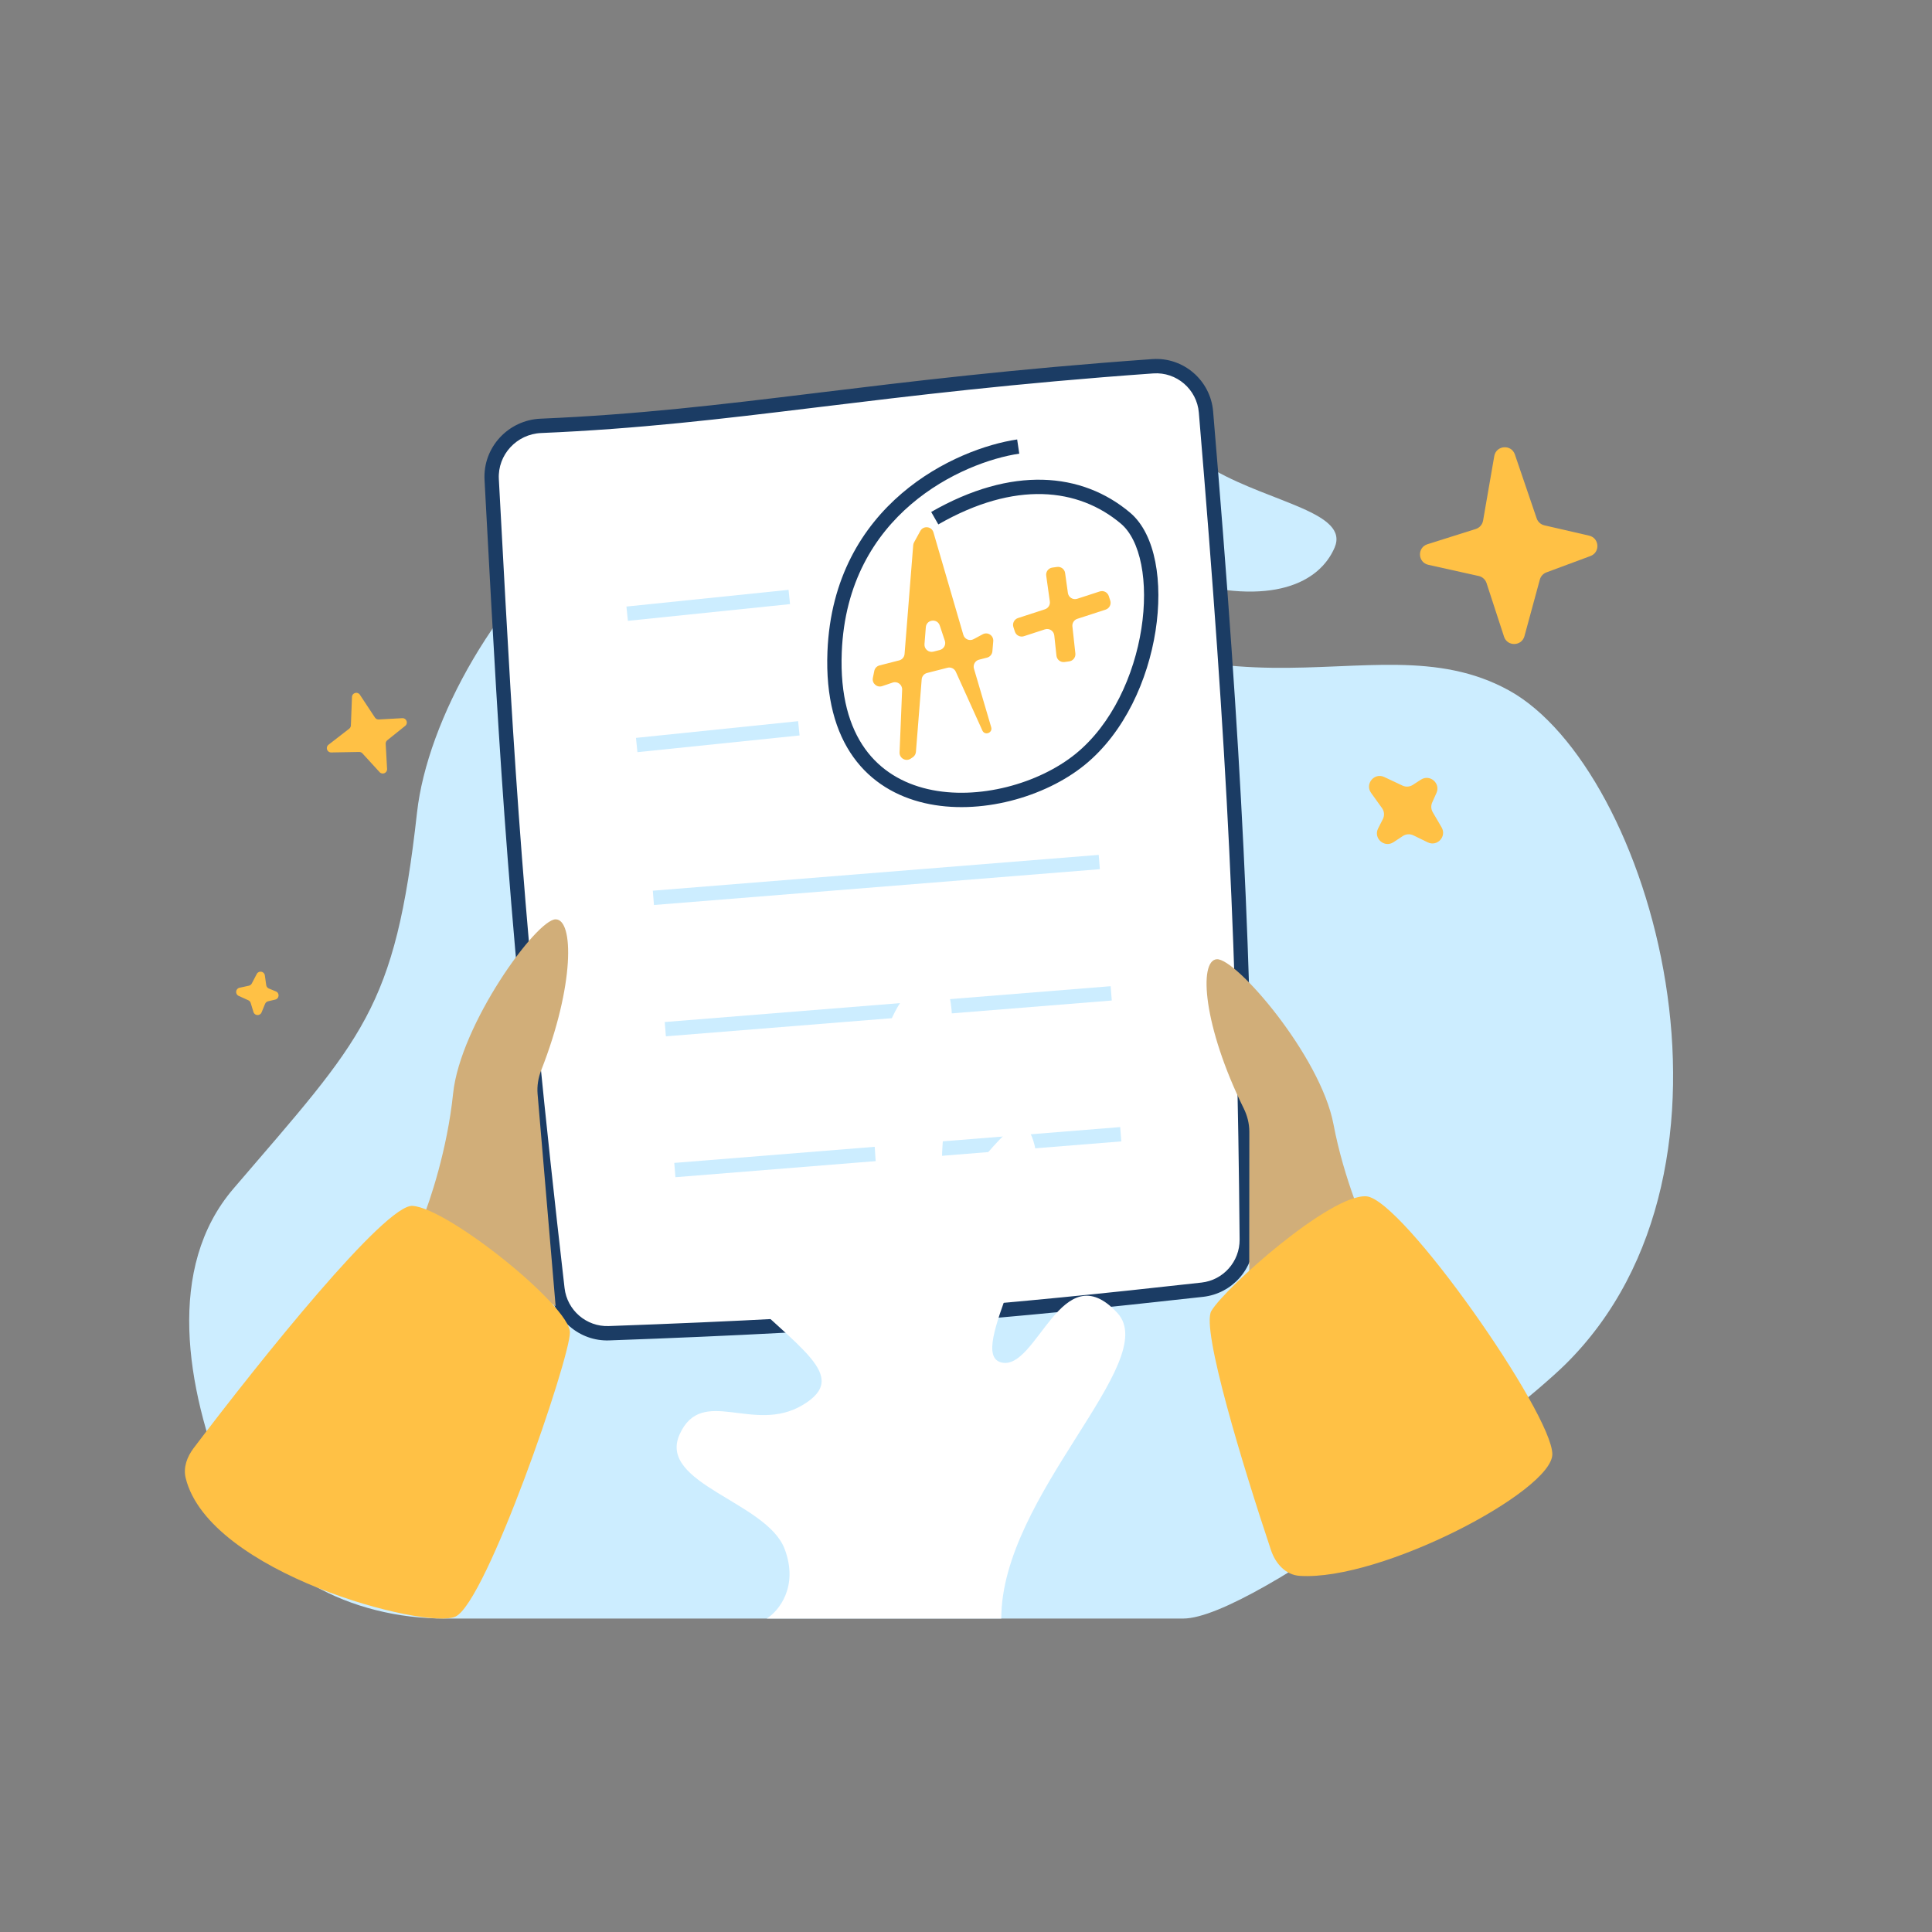 <svg xmlns="http://www.w3.org/2000/svg" xmlns:xlink="http://www.w3.org/1999/xlink" width="1344" viewBox="0 0 1008 1008" height="1344" preserveAspectRatio="xMidYMid meet"><rect x="0" y="0" width="1008" height="1008" fill="#808080" stroke="none"/><path fill="#ccedff" d="M 217.582 423.918 C 206.086 527.145 189.48 541.16 121.785 620.172 C 86.547 661.301 96.984 723.727 117.844 775.777 C 135.949 820.953 183.305 844.465 232.047 844.465 L 617.297 844.465 C 654.281 844.465 790.305 737.871 816.625 711.93 C 921.363 608.703 861.328 400.977 787.246 360.199 C 713.164 319.418 628.863 397.156 496.027 277.363 C 363.191 157.57 228.223 328.336 217.582 423.918 Z M 217.582 423.918 " fill-opacity="1" fill-rule="nonzero"></path><path fill="#ccedff" d="M 614.469 302.574 C 574.98 291.164 541.727 259.781 530.031 245.52 C 510.547 205.316 604.078 228.66 633.953 245.52 C 663.832 262.375 704.102 267.562 696.309 285.719 C 688.512 303.871 663.832 316.84 614.469 302.574 Z M 614.469 302.574 " fill-opacity="1" fill-rule="nonzero"></path><path fill="#ffffff" d="M 290.84 672.453 C 268.066 474.559 264.051 389.477 256.531 250.156 C 255.734 235.34 267.387 222.809 282.191 222.184 C 383.562 217.902 453.715 201.605 601.457 191.09 C 615.633 190.078 628.016 200.766 629.207 214.949 C 644.422 396.043 649.184 498.238 650.496 646.664 C 650.613 660.059 640.578 671.41 627.281 672.891 C 523.828 684.41 452.633 690.77 317.715 695.602 C 304.125 696.086 292.395 685.98 290.84 672.453 Z M 290.84 672.453 " fill-opacity="1" fill-rule="nonzero"></path><path fill="#1b3c64" d="M 601.191 187.355 C 617.422 186.199 631.57 198.426 632.93 214.633 L 629.207 214.949 L 632.93 214.633 C 648.152 395.812 652.922 498.098 654.23 646.633 C 654.367 661.941 642.902 674.918 627.695 676.609 C 524.164 688.137 452.871 694.508 317.848 699.344 C 302.309 699.898 288.906 688.348 287.125 672.883 C 265.344 483.594 260.711 397.422 253.773 268.465 C 253.457 262.527 253.133 256.496 252.801 250.359 C 251.883 233.406 265.203 219.156 282.031 218.445 C 332.555 216.309 375.301 211.184 423.984 205.258 L 426.766 204.918 C 474.746 199.078 528.625 192.52 601.191 187.355 Z M 625.48 215.262 C 624.461 203.105 613.844 193.961 601.723 194.824 C 529.344 199.973 475.617 206.516 427.645 212.352 L 424.883 212.688 C 376.215 218.613 333.199 223.777 282.348 225.926 C 269.57 226.465 259.582 237.273 260.266 249.953 C 260.598 256.094 260.922 262.129 261.242 268.074 C 268.172 396.961 272.797 482.961 294.551 672.023 C 295.887 683.613 305.941 692.277 317.582 691.859 C 452.391 687.035 523.496 680.68 626.871 669.168 C 638.258 667.902 646.855 658.176 646.758 646.695 C 645.449 498.375 640.691 396.277 625.48 215.262 Z M 625.48 215.262 " fill-opacity="1" fill-rule="evenodd"></path><path fill="#ccedff" d="M 412.191 315.191 L 327.598 323.914 L 326.832 316.465 L 411.426 307.742 Z M 417.168 383.711 L 332.574 392.434 L 331.809 384.984 L 416.406 376.266 Z M 573.84 453.484 L 341.195 472.172 L 340.602 464.711 L 573.242 446.023 Z M 580.059 522.004 L 347.418 540.691 L 346.82 533.23 L 579.461 514.543 Z M 585.035 595.508 L 352.395 614.195 L 351.797 606.734 L 584.438 588.043 Z M 585.035 595.508 " fill-opacity="1" fill-rule="evenodd"></path><path fill="#1b3c64" d="M 470.527 257.387 C 490.871 240 514.75 231.652 530.688 229.281 L 531.789 236.684 C 517.043 238.879 494.52 246.727 475.383 263.082 C 456.352 279.348 440.629 304.047 439.18 340.273 C 438.273 363.023 443.207 379.348 451.332 390.672 C 459.441 401.977 470.996 408.668 484.031 411.691 C 510.332 417.793 542.137 408.812 561.227 393.277 C 580.207 377.836 591.711 352.328 595.504 328.02 C 597.395 315.906 597.336 304.285 595.434 294.594 C 593.516 284.828 589.82 277.438 584.816 273.219 C 562.656 254.535 529.594 250.629 489.555 273.605 L 485.84 267.109 C 527.91 242.965 564.512 246.312 589.633 267.492 C 596.449 273.242 600.684 282.516 602.77 293.148 C 604.871 303.855 604.887 316.375 602.891 329.176 C 598.906 354.703 586.773 382.141 565.941 399.09 C 545.223 415.945 511.09 425.652 482.344 418.984 C 467.852 415.625 454.602 408.062 445.258 395.039 C 435.926 382.031 430.754 363.938 431.711 339.973 C 433.25 301.449 450.082 274.863 470.527 257.387 Z M 470.527 257.387 " fill-opacity="1" fill-rule="evenodd"></path><path fill="#ffc145" d="M 476.457 284.465 C 476.496 283.938 476.648 283.426 476.906 282.961 L 480.16 277.023 C 481.762 274.102 486.094 274.574 487.023 277.777 L 502.609 331.23 C 503.277 333.516 505.871 334.605 507.965 333.48 L 512.727 330.922 C 515.34 329.52 518.469 331.582 518.219 334.539 L 517.77 339.809 C 517.633 341.395 516.512 342.723 514.969 343.117 L 510.812 344.18 C 508.762 344.707 507.555 346.832 508.152 348.867 L 517.152 379.43 C 518.004 382.32 513.926 383.93 512.582 381.234 L 498.68 350.473 C 497.934 348.816 496.109 347.941 494.352 348.391 L 483.684 351.117 C 482.133 351.512 481.008 352.852 480.879 354.445 L 477.875 392.281 C 477.785 393.422 477.18 394.457 476.23 395.094 L 475.152 395.816 C 472.613 397.523 469.215 395.613 469.34 392.555 L 470.68 359.824 C 470.785 357.203 468.234 355.285 465.75 356.125 L 460.262 357.977 C 457.531 358.898 454.828 356.512 455.406 353.684 L 456.145 350.051 C 456.43 348.645 457.492 347.527 458.883 347.172 L 469.145 344.547 C 470.695 344.152 471.82 342.812 471.945 341.219 Z M 482.34 336.062 C 482.137 338.621 484.508 340.617 486.992 339.984 L 490.34 339.129 C 492.445 338.59 493.648 336.379 492.965 334.316 L 490.312 326.359 C 489.027 322.488 483.363 323.18 483.039 327.246 Z M 482.34 336.062 " fill-opacity="1" fill-rule="evenodd"></path><path fill="#ffc145" d="M 545.188 317.883 C 546.91 317.324 547.984 315.605 547.734 313.805 L 545.855 300.363 C 545.57 298.312 546.992 296.422 549.039 296.137 L 551.492 295.793 C 553.535 295.504 555.426 296.934 555.711 298.98 L 557.16 309.363 C 557.484 311.672 559.809 313.125 562.02 312.406 L 573.785 308.578 C 575.746 307.938 577.855 309.016 578.496 310.98 L 579.262 313.34 C 579.898 315.305 578.824 317.418 576.859 318.055 L 562.074 322.867 C 560.391 323.418 559.32 325.074 559.516 326.836 L 561.062 340.938 C 561.281 342.949 559.867 344.773 557.863 345.055 L 555.426 345.398 C 553.332 345.691 551.414 344.191 551.191 342.086 L 550.059 331.523 C 549.809 329.16 547.445 327.629 545.188 328.363 L 534.207 331.938 C 532.246 332.574 530.137 331.5 529.5 329.535 L 528.73 327.176 C 528.094 325.211 529.168 323.098 531.133 322.461 Z M 545.188 317.883 " fill-opacity="1" fill-rule="evenodd"></path><path fill="#d1ae79" d="M 236.395 570.598 C 233.41 599.5 224.367 626.66 220.223 636.625 L 289.891 681.477 L 280.484 570.805 C 280.125 566.578 280.824 562.324 282.375 558.375 C 299.824 513.91 299.418 479.652 289.891 479.652 C 279.938 479.652 240.129 534.469 236.395 570.598 Z M 236.395 570.598 " fill-opacity="1" fill-rule="nonzero"></path><path fill="#d1ae79" d="M 695.738 586.59 C 701.141 615.137 712.434 641.438 717.402 651.02 L 651.746 701.578 L 651.824 590.512 C 651.824 586.266 650.773 582.086 648.895 578.281 C 627.773 535.445 625.297 501.277 634.793 500.473 C 644.707 499.633 688.984 550.902 695.738 586.59 Z M 695.738 586.59 " fill-opacity="1" fill-rule="nonzero"></path><path fill="#ffc145" d="M 215.246 629.152 C 201.055 628.203 136.262 709 101.047 755.508 C 97.625 760.027 95.523 765.602 96.867 771.105 C 109.012 820.766 222.336 850.504 237.637 843.434 C 253.812 835.957 297.355 708.883 297.355 695.18 C 297.355 681.477 233.906 630.395 215.246 629.152 Z M 215.246 629.152 " fill-opacity="1" fill-rule="nonzero"></path><path fill="#ffc145" d="M 632.008 683.969 C 626.531 693.113 648.566 765.191 663.125 808.773 C 665.473 815.793 670.762 821.715 678.137 822.191 C 720.613 824.941 809.91 777.953 809.91 758.715 C 809.91 737.535 731.535 625.414 712.871 624.168 C 694.211 622.922 639.477 671.508 632.008 683.969 Z M 632.008 683.969 " fill-opacity="1" fill-rule="nonzero"></path><path fill="#ffc145" d="M 779.621 237.961 L 773.777 271.633 C 773.422 273.684 771.953 275.363 769.969 275.988 L 744.75 283.949 C 739.324 285.66 739.664 293.449 745.219 294.684 L 771.508 300.527 C 773.426 300.953 774.98 302.363 775.59 304.234 L 784.711 332.168 C 786.426 337.418 793.918 337.23 795.371 331.898 L 803.391 302.395 C 803.863 300.66 805.141 299.266 806.824 298.637 L 829.801 290.105 C 834.977 288.184 834.492 280.707 829.113 279.469 L 805.754 274.082 C 803.875 273.648 802.359 272.277 801.738 270.457 L 790.371 237.117 C 788.512 231.664 780.609 232.285 779.621 237.961 Z M 779.621 237.961 " fill-opacity="1" fill-rule="nonzero"></path><path fill="#ffc145" d="M 715.344 413.684 L 721.043 421.602 C 722.258 423.289 722.43 425.516 721.488 427.371 L 719.012 432.246 C 716.43 437.336 722.273 442.551 727.039 439.406 L 731.914 436.191 C 733.555 435.109 735.645 434.973 737.414 435.836 L 744.902 439.484 C 749.852 441.895 754.922 436.422 752.141 431.672 L 747.512 423.758 C 746.605 422.207 746.504 420.316 747.234 418.68 L 749.457 413.707 C 751.719 408.648 746 403.754 741.352 406.77 L 737.125 409.508 C 735.512 410.555 733.469 410.695 731.727 409.875 L 722.23 405.398 C 717.035 402.953 711.988 409.023 715.344 413.684 Z M 715.344 413.684 " fill-opacity="1" fill-rule="nonzero"></path><path fill="#ffc145" d="M 197.621 375.375 L 209.891 374.699 C 212.074 374.578 213.129 377.328 211.426 378.699 L 202.07 386.211 C 201.504 386.668 201.191 387.367 201.23 388.094 L 201.957 401.203 C 202.074 403.316 199.477 404.41 198.051 402.848 L 189.086 393.059 C 188.652 392.582 188.031 392.316 187.387 392.328 L 172.809 392.586 C 170.641 392.625 169.676 389.883 171.391 388.559 L 182.199 380.188 C 182.727 379.777 183.043 379.16 183.07 378.492 L 183.641 363.633 C 183.723 361.445 186.559 360.652 187.766 362.477 L 195.621 374.371 C 196.062 375.035 196.824 375.422 197.621 375.375 Z M 197.621 375.375 " fill-opacity="1" fill-rule="nonzero"></path><path fill="#ffc145" d="M 140.273 515.75 L 143.945 517.254 C 145.973 518.086 145.742 521.023 143.613 521.527 L 139.863 522.414 C 139.16 522.582 138.574 523.078 138.301 523.754 L 136.477 528.203 C 135.676 530.16 132.863 530.035 132.242 528.012 L 130.793 523.273 C 130.602 522.66 130.156 522.152 129.57 521.887 L 124.523 519.594 C 122.555 518.699 122.859 515.805 124.977 515.344 L 129.844 514.281 C 130.496 514.141 131.051 513.719 131.359 513.129 L 133.961 508.16 C 134.977 506.219 137.879 506.723 138.184 508.891 L 138.898 513.98 C 139.012 514.773 139.535 515.449 140.273 515.75 Z M 140.273 515.75 " fill-opacity="1" fill-rule="nonzero"></path><path fill="#ffffff" d="M 583.008 685.051 C 606.312 710.371 522.406 779.996 522.406 844.465 L 400.043 844.465 C 406.258 840.559 416.824 827.82 409.363 808.129 C 400.043 783.512 342.938 774.137 354.59 748.352 C 366.246 722.562 393.051 748.352 418.688 733.113 C 444.328 717.875 416.355 703.809 382.559 669.816 C 348.766 635.824 409.363 639.34 435.004 652.234 C 460.641 665.125 459.477 641.684 455.98 592.453 C 452.484 543.223 473.461 503.371 490.941 512.746 C 508.422 522.125 479.289 629.965 497.934 618.242 C 516.582 606.52 535.227 564.32 541.051 604.176 C 546.879 644.027 503.762 706.152 522.406 710.84 C 541.055 715.531 553.871 653.406 583.008 685.051 Z M 583.008 685.051 " fill-opacity="1" fill-rule="nonzero"></path></svg>